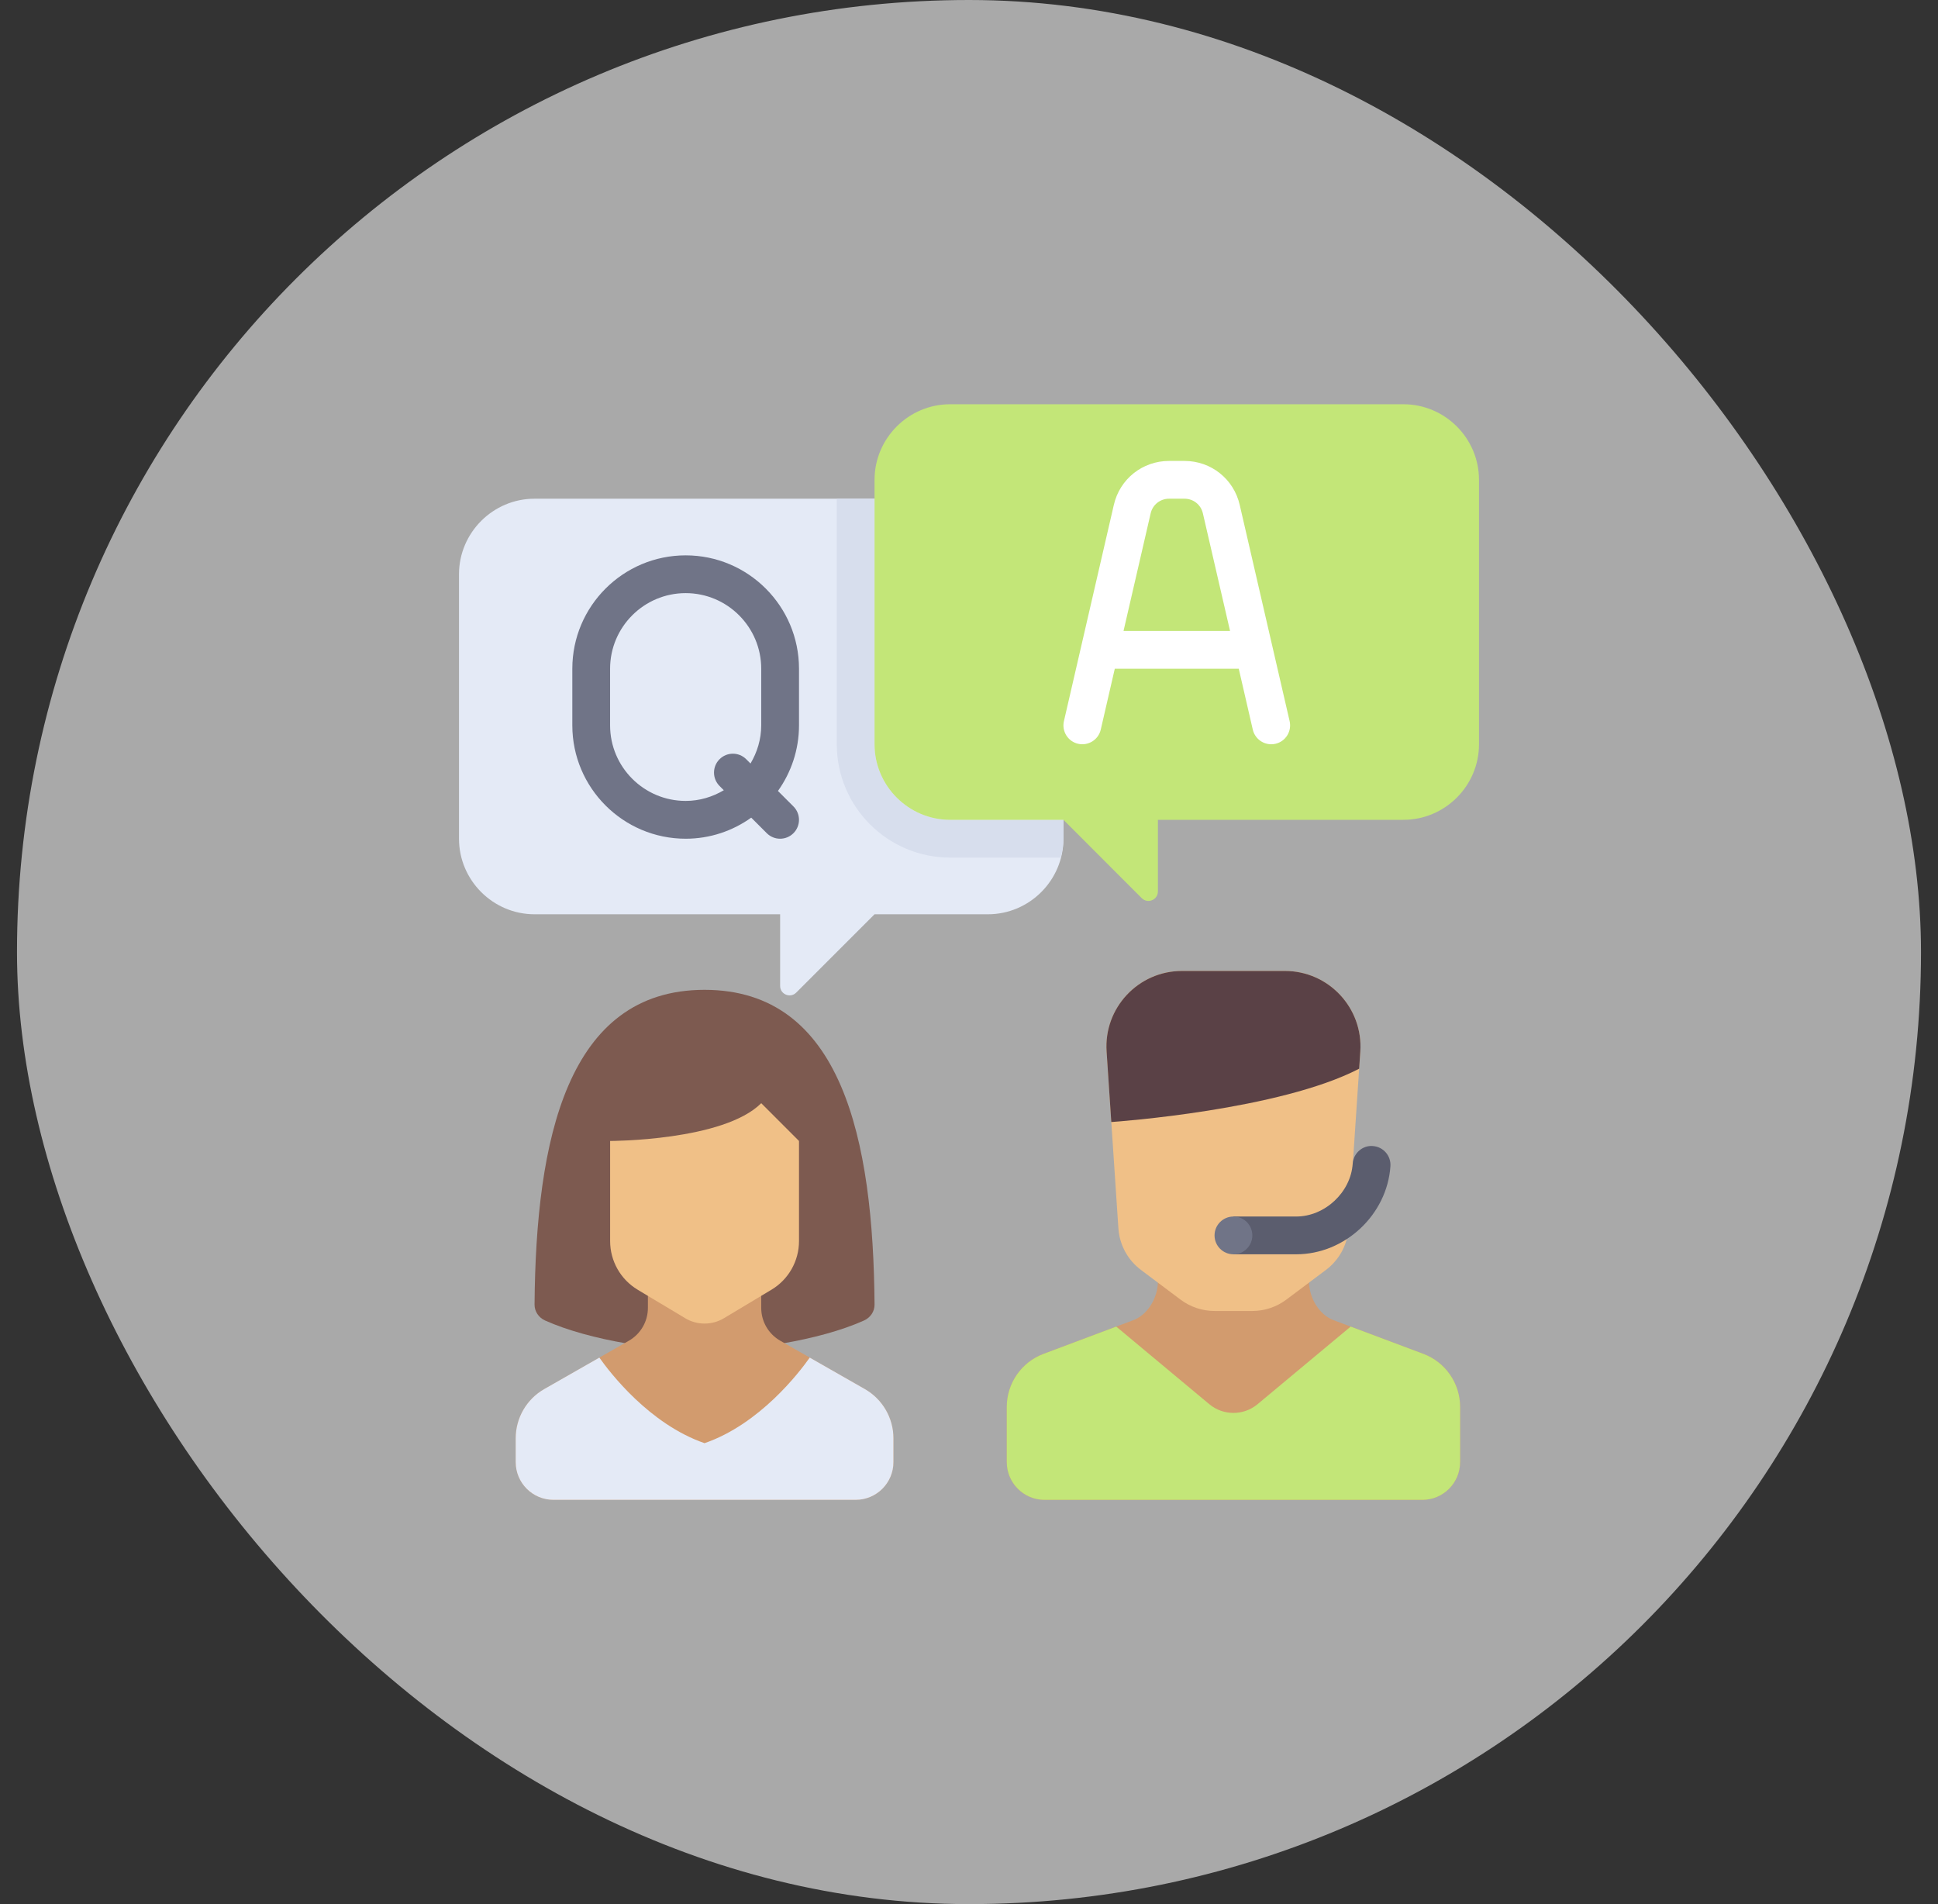 <svg width="57" height="56" viewBox="0 0 57 56" fill="none" xmlns="http://www.w3.org/2000/svg">
<rect x="0" y="0" width="57" height="56" fill="#333333" stroke="none"/>
<rect x="0.5" width="56" height="56" rx="28" fill="white" fill-opacity="0.58"/>
<path d="M20.722 29.111C16.679 29.111 15.76 33.516 15.722 38.368C15.721 38.57 15.844 38.752 16.034 38.837C16.684 39.128 17.541 39.359 18.419 39.509L23.012 39.511C23.896 39.361 24.758 39.13 25.41 38.837C25.6 38.752 25.724 38.571 25.722 38.368C25.685 33.516 24.766 29.111 20.722 29.111Z" fill="#7D5A50"/>
<path d="M26.278 43V42.301C26.278 41.703 25.957 41.15 25.438 40.854L22.949 39.431C22.602 39.233 22.389 38.865 22.389 38.466V37.445H19.056V38.466C19.056 38.865 18.842 39.233 18.496 39.431L16.006 40.854C15.487 41.15 15.167 41.703 15.167 42.301V43C15.167 43.614 15.664 44.111 16.278 44.111H25.167C25.78 44.111 26.278 43.614 26.278 43Z" fill="#D29B6E"/>
<path d="M23.5 33.556V36.501C23.5 37.086 23.193 37.629 22.691 37.93L21.294 38.768C20.942 38.979 20.502 38.979 20.151 38.768L18.754 37.93C18.252 37.629 17.945 37.086 17.945 36.501V33.556C17.945 33.556 21.278 33.556 22.389 32.445L23.5 33.556Z" fill="#F0C087"/>
<path d="M25.438 40.853L23.816 39.927C23.51 40.361 22.349 41.882 20.722 42.444C19.096 41.882 17.934 40.361 17.628 39.927L16.006 40.853C15.487 41.15 15.167 41.703 15.167 42.301V43C15.167 43.614 15.664 44.111 16.278 44.111H25.167C25.78 44.111 26.278 43.614 26.278 43V42.301C26.278 41.703 25.957 41.15 25.438 40.853Z" fill="#E4EAF6"/>
<path d="M29.056 14.667H15.722C14.5 14.667 13.5 15.667 13.5 16.889V24.667C13.5 25.889 14.5 26.889 15.722 26.889H22.945V28.996C22.945 29.244 23.244 29.367 23.419 29.192L25.722 26.889H29.056C30.278 26.889 31.278 25.889 31.278 24.667V16.889C31.278 15.667 30.278 14.667 29.056 14.667Z" fill="#E4EAF6"/>
<path d="M25.722 14.667V21.889C25.722 23.111 26.722 24.111 27.944 24.111H31.278V24.667C31.278 24.86 31.244 25.044 31.197 25.222H27.945C26.107 25.222 24.611 23.727 24.611 21.889V14.667H25.722Z" fill="#D7DEED"/>
<path d="M23.5 19.667C23.5 17.828 22.005 16.333 20.167 16.333C18.328 16.333 16.833 17.828 16.833 19.667V21.333C16.833 23.171 18.328 24.667 20.167 24.667C20.886 24.667 21.55 24.436 22.095 24.047L22.552 24.504C22.66 24.612 22.802 24.667 22.944 24.667C23.087 24.667 23.229 24.612 23.337 24.504C23.554 24.287 23.554 23.935 23.337 23.718L22.881 23.262C23.269 22.717 23.5 22.052 23.5 21.333V19.667ZM21.948 22.329C21.731 22.112 21.38 22.112 21.163 22.329C20.946 22.546 20.946 22.898 21.163 23.115L21.288 23.241C20.958 23.436 20.578 23.555 20.167 23.555C18.941 23.555 17.944 22.559 17.944 21.333V19.667C17.944 18.441 18.941 17.444 20.167 17.444C21.392 17.444 22.389 18.441 22.389 19.667V21.333C22.389 21.744 22.269 22.125 22.074 22.455L21.948 22.329Z" fill="#707487"/>
<path d="M27.944 11.889H41.278C42.5 11.889 43.5 12.889 43.5 14.111V21.889C43.5 23.111 42.5 24.111 41.278 24.111H34.056V26.218C34.056 26.466 33.756 26.59 33.581 26.415L31.278 24.111H27.944C26.722 24.111 25.722 23.111 25.722 21.889V14.111C25.722 12.889 26.722 11.889 27.944 11.889Z" fill="#C3E678"/>
<path d="M41.863 39.817L39.221 38.826C38.787 38.663 38.5 38.151 38.5 37.688H34.056C34.056 38.151 33.768 38.663 33.334 38.826L30.692 39.817C30.042 40.061 29.611 40.682 29.611 41.377V43C29.611 43.614 30.108 44.111 30.722 44.111H41.833C42.447 44.111 42.944 43.614 42.944 43V41.377C42.944 40.682 42.514 40.061 41.863 39.817Z" fill="#D29B6E"/>
<path d="M41.863 39.817L39.726 39.015L36.989 41.296C36.577 41.64 35.978 41.64 35.566 41.296L32.83 39.015L30.693 39.817C30.042 40.061 29.611 40.683 29.611 41.377V43C29.611 43.614 30.109 44.111 30.722 44.111H41.833C42.447 44.111 42.944 43.614 42.944 43V41.377C42.944 40.683 42.514 40.061 41.863 39.817Z" fill="#C3E678"/>
<path d="M40.009 30.925L39.662 36.125C39.63 36.61 39.388 37.056 38.999 37.348L37.833 38.222C37.545 38.438 37.194 38.556 36.833 38.556H35.722C35.362 38.556 35.011 38.439 34.722 38.222L33.557 37.348C33.168 37.056 32.926 36.61 32.894 36.125L32.547 30.925C32.462 29.643 33.479 28.555 34.764 28.555H37.791C39.077 28.555 40.094 29.643 40.009 30.925Z" fill="#F0C087"/>
<path d="M40.377 33.705C40.078 33.679 39.806 33.916 39.786 34.222C39.73 35.065 38.968 35.778 38.123 35.778H36.278V36.889H38.123C39.556 36.889 40.799 35.726 40.895 34.296C40.915 33.99 40.683 33.725 40.377 33.705Z" fill="#5B5D6E"/>
<path d="M37.791 28.556H34.764C33.479 28.556 32.461 29.643 32.547 30.926L32.685 32.999C32.876 32.986 37.641 32.643 39.975 31.431L40.009 30.926C40.094 29.643 39.077 28.556 37.791 28.556Z" fill="#5A4146"/>
<path d="M36.278 36.889C36.585 36.889 36.833 36.64 36.833 36.333C36.833 36.027 36.585 35.778 36.278 35.778C35.971 35.778 35.722 36.027 35.722 36.333C35.722 36.64 35.971 36.889 36.278 36.889Z" fill="#707487"/>
<path d="M37.93 21.208L36.462 14.848C36.287 14.087 35.619 13.556 34.838 13.556H34.384C33.603 13.556 32.935 14.087 32.76 14.848L31.292 21.209C31.223 21.508 31.41 21.806 31.709 21.875C32.008 21.942 32.305 21.758 32.375 21.459L32.788 19.667H36.434L36.847 21.459C36.907 21.715 37.136 21.889 37.389 21.889C37.43 21.889 37.472 21.884 37.514 21.875C37.813 21.806 37.999 21.508 37.93 21.208ZM33.045 18.556L33.843 15.097C33.901 14.844 34.123 14.667 34.384 14.667H34.839C35.099 14.667 35.321 14.844 35.379 15.098L36.178 18.556H33.045Z" fill="white"/>
</svg>
